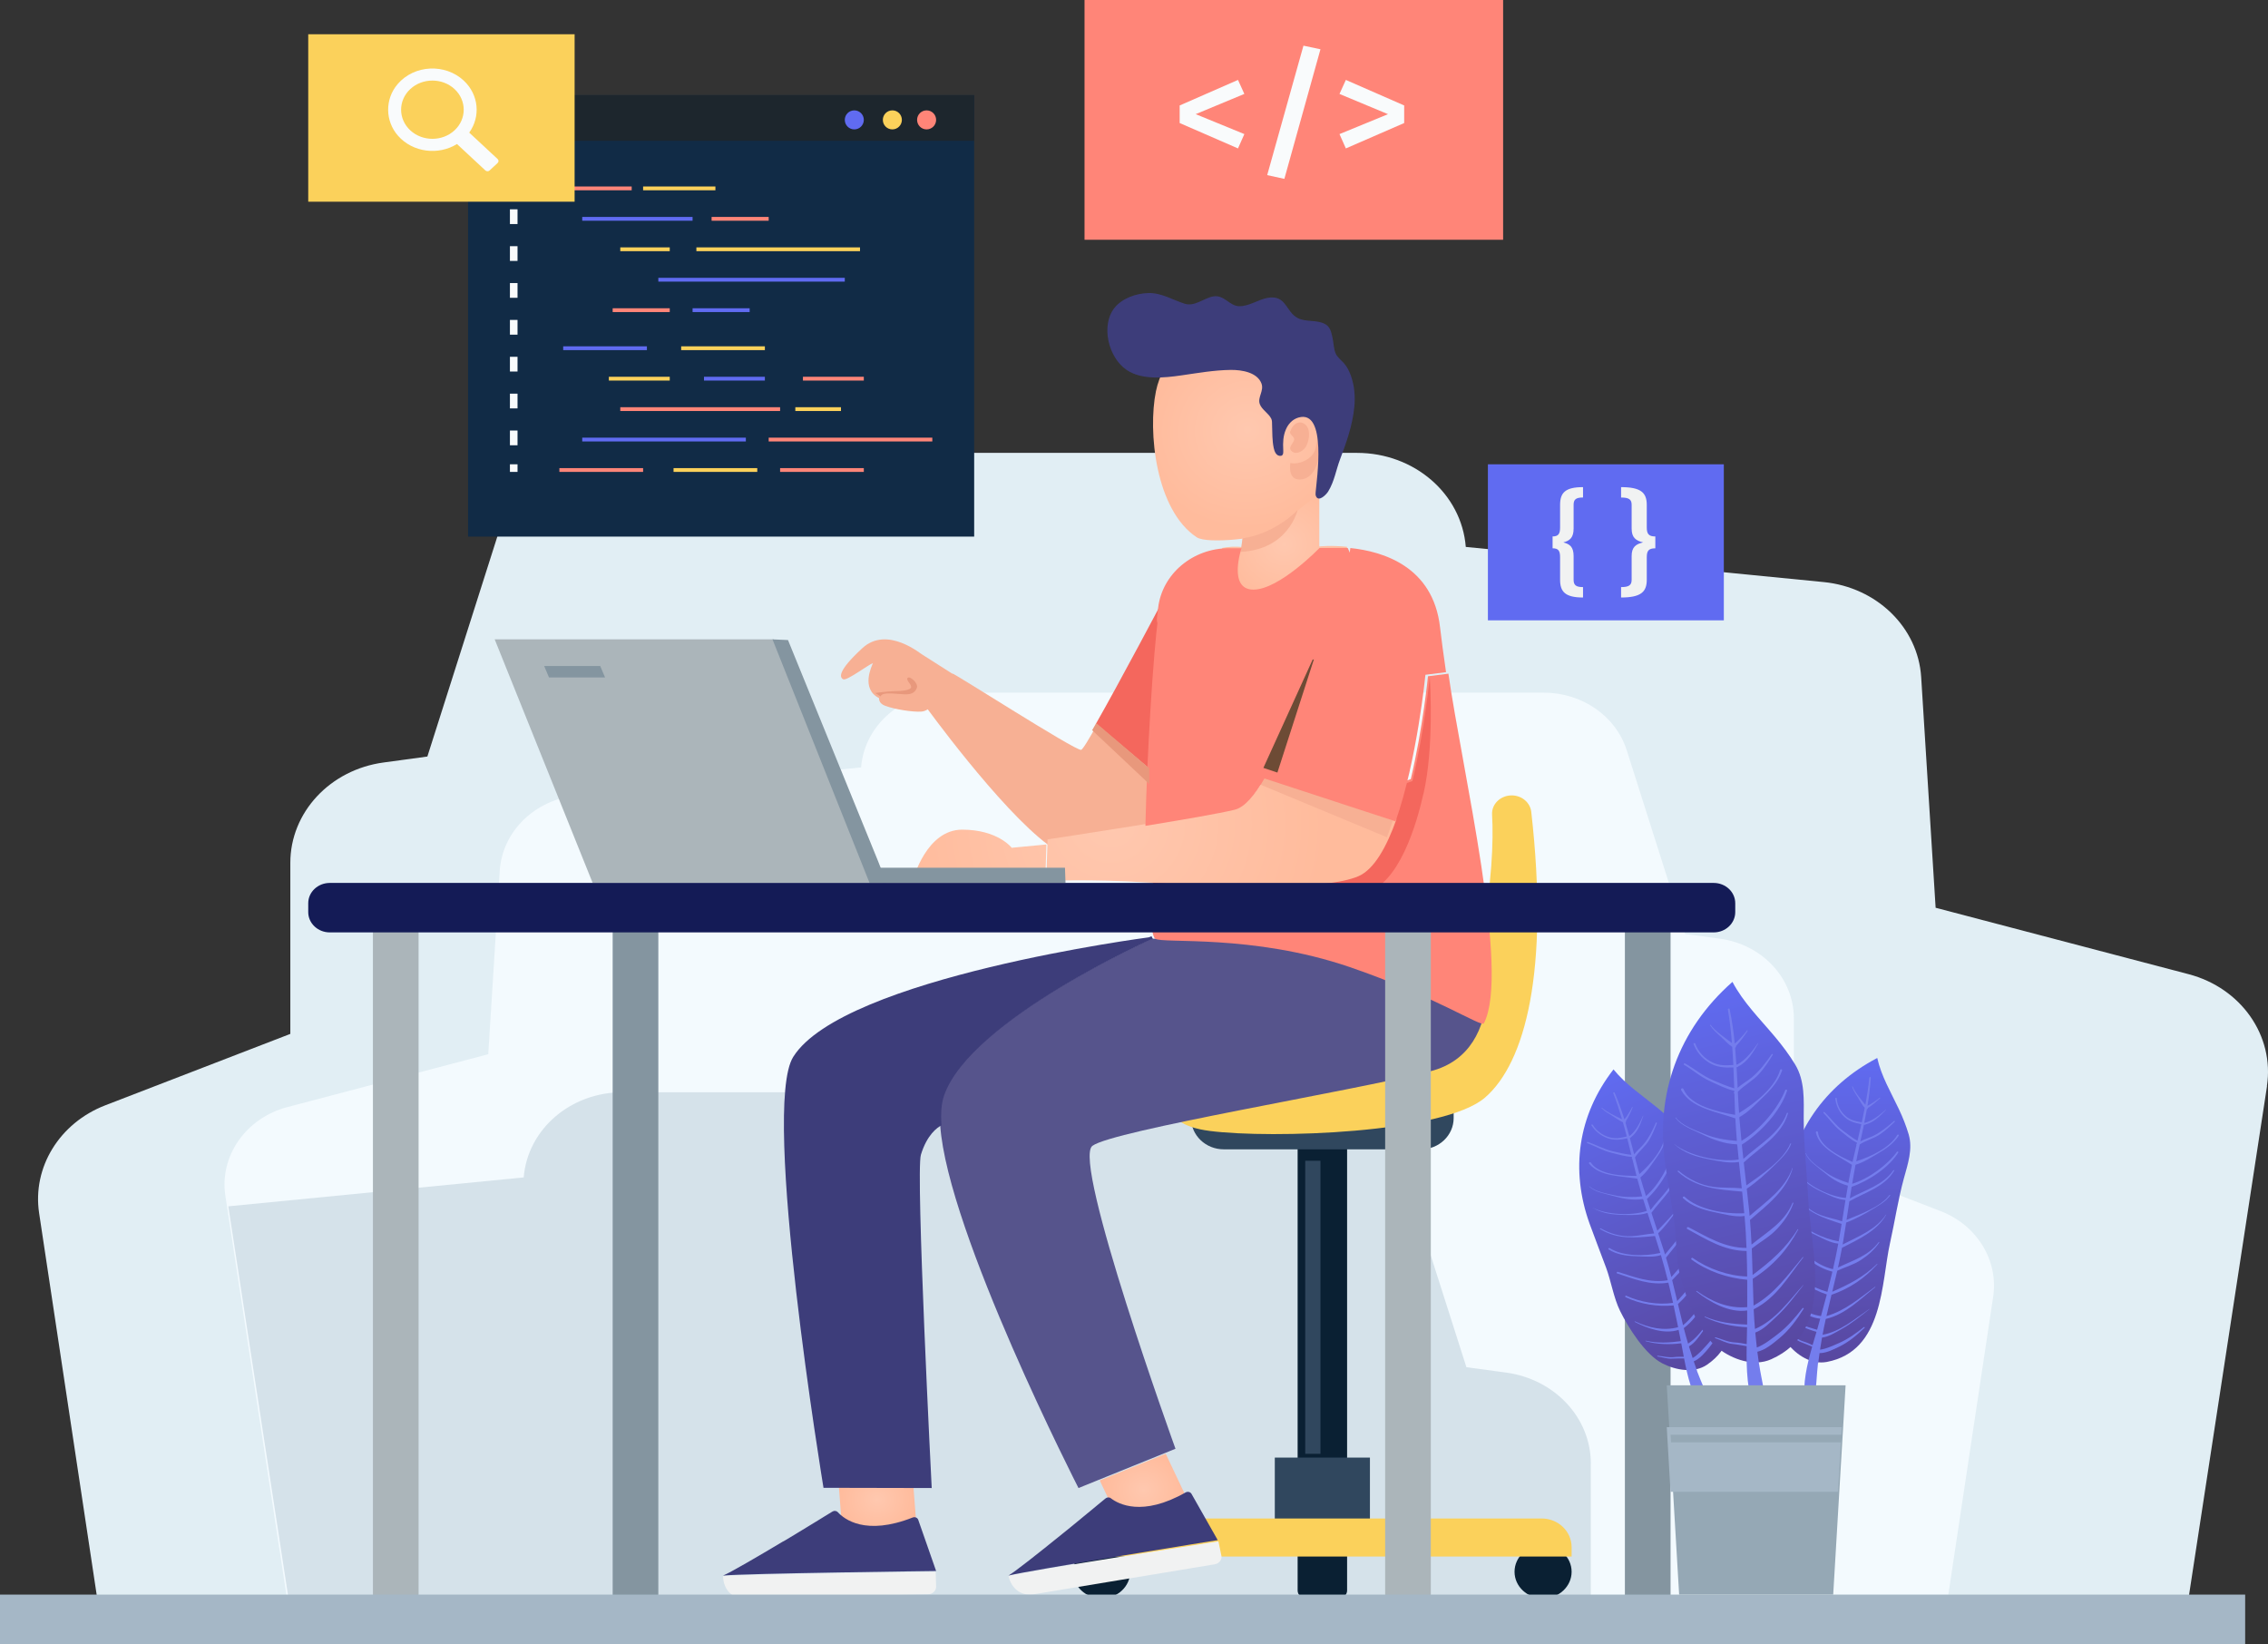 <?xml version="1.0" encoding="UTF-8"?>
<svg xmlns="http://www.w3.org/2000/svg" width="596" height="432" viewBox="0 0 596 432" fill="none">
  <rect x="0" y="0" width="596" height="432" fill="#333333" stroke="none"/>
  <path d="M595.739 285.409L574.193 426H26.453L10.277 318.744C8.473 306.73 15.619 295.085 27.683 290.425L76.294 271.668V226.726C76.294 213.481 86.718 202.255 100.818 200.35L112.308 198.788L131.613 138.099C135.206 126.759 146.409 119 159.102 119H356.606C364.12 119 371.006 121.692 376.129 126.124C381.266 130.569 384.641 136.753 385.187 143.712L479.24 152.945C493.203 154.329 504.023 164.869 504.857 177.886L508.655 238.524L575.109 255.972C588.935 259.591 597.734 272.163 595.712 285.383L595.739 285.409Z" fill="#E1EEF4"></path>
  <path d="M59.227 314.244L76.326 426H510.942L523.78 340.746C525.214 331.195 519.532 321.937 509.972 318.237L471.404 303.332V267.61C471.404 257.081 463.128 248.166 451.943 246.653L442.819 245.407L427.496 197.171C424.642 188.155 415.751 182 405.685 182H248.968C243 182 237.55 184.136 233.48 187.659C229.411 191.194 226.72 196.103 226.283 201.648L151.66 208.985C140.584 210.079 131.993 218.459 131.324 228.811L128.306 277.008L75.575 290.882C64.608 293.757 57.629 303.752 59.227 314.256V314.244Z" fill="#F3FAFE"></path>
  <path d="M418.048 384.553C418.048 372.565 408.587 362.399 395.782 360.665L385.352 359.247L367.823 304.293C364.56 294.026 354.389 287 342.867 287H163.577C156.751 287 150.512 289.443 145.857 293.456C141.201 297.482 138.13 303.077 137.625 309.382L60 316.977L76.737 426H420L418.034 425.24V384.541L418.048 384.553Z" fill="#D5E2EA"></path>
  <path d="M256 25H123V141H256V25Z" fill="#112B46"></path>
  <g style="mix-blend-mode:screen">
    <path d="M256 25H123V37H256V25Z" fill="#1D262D"></path>
  </g>
  <path d="M227 31.5C227 32.87 225.884 34 224.5 34C223.116 34 222 32.884 222 31.5C222 30.116 223.116 29 224.5 29C225.884 29 227 30.116 227 31.5Z" fill="#606BF1"></path>
  <path d="M237 31.5C237 32.87 235.884 34 234.5 34C233.116 34 232 32.884 232 31.5C232 30.116 233.116 29 234.5 29C235.884 29 237 30.116 237 31.5Z" fill="#FBD15B"></path>
  <path d="M246 31.5C246 32.87 244.884 34 243.5 34C242.116 34 241 32.884 241 31.5C241 30.116 242.116 29 243.5 29C244.884 29 246 30.116 246 31.5Z" fill="#FF8578"></path>
  <path d="M166 49H147V50H166V49Z" fill="#FF8578"></path>
  <path d="M188 49H169V50H188V49Z" fill="#FBD15B"></path>
  <path d="M182 57H153V58H182V57Z" fill="#606BF1"></path>
  <path d="M202 57H187V58H202V57Z" fill="#FF8578"></path>
  <path d="M176 65H163V66H176V65Z" fill="#FBD15B"></path>
  <path d="M226 65H183V66H226V65Z" fill="#FBD15B"></path>
  <path d="M222 73H173V74H222V73Z" fill="#606BF1"></path>
  <path d="M176 81H161V82H176V81Z" fill="#FF8578"></path>
  <path d="M197 81H182V82H197V81Z" fill="#606BF1"></path>
  <path d="M169 123H147V124H169V123Z" fill="#FF8578"></path>
  <path d="M199 123H177V124H199V123Z" fill="#FBD15B"></path>
  <path d="M227 123H205V124H227V123Z" fill="#FF8578"></path>
  <path d="M196 115H153V116H196V115Z" fill="#606BF1"></path>
  <path d="M245 115H202V116H245V115Z" fill="#FF8578"></path>
  <path d="M205 107H163V108H205V107Z" fill="#FF8578"></path>
  <path d="M221 107H209V108H221V107Z" fill="#FBD15B"></path>
  <path d="M176 99H160V100H176V99Z" fill="#FBD15B"></path>
  <path d="M201 99H185V100H201V99Z" fill="#606BF1"></path>
  <path d="M227 99H211V100H227V99Z" fill="#FF8578"></path>
  <path d="M201 91H179V92H201V91Z" fill="#FBD15B"></path>
  <path d="M170 91H148V92H170V91Z" fill="#606BF1"></path>
  <path d="M136 47H134V49H136V47Z" fill="#F9FBFC"></path>
  <path d="M136 117H134V113.127H136V117ZM136 107.312H134V103.439H136V107.312ZM136 97.624H134V93.752H136V97.624ZM136 87.936H134V84.064H136V87.936ZM136 78.248H134V74.376H136V78.248ZM136 68.561H134V64.688H136V68.561ZM136 58.873H134V55H136V58.873Z" fill="#F9FBFC"></path>
  <path d="M136 122H134V124H136V122Z" fill="#F9FBFC"></path>
  <path d="M395 0H285V63H395V0Z" fill="#FF8578"></path>
  <path d="M327 24.676L314.213 29.994L327 35.233L325.328 39L310 32.327V27.712L325.328 21L327 24.689V24.676Z" fill="#F9FBFC"></path>
  <path d="M347 12.946L337.512 47L333 46.016L342.529 12L347 12.946Z" fill="#F9FBFC"></path>
  <path d="M369 27.721V32.331L353.672 39L352 35.236L364.747 30L352 24.686L353.672 21L369 27.708V27.721Z" fill="#F9FBFC"></path>
  <path d="M453 122H391V163H453V122Z" fill="#606BF1"></path>
  <path d="M416 130.721C414.142 130.721 413.523 131.229 413.523 132.628V138.87C413.523 141.311 412.524 142.049 410.831 142.519C412.512 142.964 413.523 143.701 413.523 146.117V152.359C413.523 153.758 414.167 154.267 416 154.267V157C411.311 157 409.972 155.487 409.972 152.334V146.422C409.972 144.731 409.529 144.07 408 144.07V140.955C409.529 140.955 409.972 140.269 409.972 138.578V132.666C409.972 129.488 411.299 128 416 128V130.733V130.721Z" fill="#F1F2F2"></path>
  <path d="M432.75 132.677V138.586C432.75 140.276 433.245 140.962 435 140.962V144.076C433.245 144.076 432.75 144.724 432.75 146.427V152.336C432.75 155.488 431.264 157 426 157V154.268C428.052 154.268 428.774 153.759 428.774 152.362V146.122C428.774 143.72 429.891 142.97 431.788 142.525C429.906 142.055 428.774 141.305 428.774 138.878V132.638C428.774 131.241 428.08 130.732 426 130.732V128C431.25 128 432.75 129.487 432.75 132.664V132.677Z" fill="#F1F2F2"></path>
  <path d="M151 9H81V53H151V9Z" fill="#FBD15B"></path>
  <path d="M104.506 22.084C101.119 26.033 101.174 31.797 104.617 35.695C108.543 40.121 115.263 40.841 120.088 37.844L127.54 44.778C127.858 45.074 128.37 45.074 128.674 44.778L130.762 42.835C131.08 42.539 131.08 42.063 130.762 41.78L123.309 34.846C126.323 30.639 125.84 24.888 121.858 21.17C117.005 16.654 108.903 16.963 104.492 22.096L104.506 22.084ZM119.452 34.241C116.244 37.226 111.018 37.226 107.811 34.241C104.603 31.256 104.603 26.393 107.811 23.409C111.018 20.424 116.244 20.424 119.452 23.409C122.66 26.393 122.66 31.256 119.452 34.241Z" fill="#F9FBFC"></path>
  <path d="M354 143.686C353.853 145.107 351.775 160 335.445 160C318.312 160 321.181 144.088 321.181 144.088L321.154 143.987C322.83 143.66 324.626 143.547 326.53 143.748V136.214L345.983 126H346.693V143.585C346.693 143.585 349.777 143.245 354 143.686Z" fill="url(#paint0_radial_1657_9527)"></path>
  <path d="M345.241 91.656C348.058 94.294 350.178 97.702 351.203 101.856C353.104 109.619 351.313 117.824 348.879 125.298C348.468 126.573 347.99 127.873 347.128 128.946C346.513 129.716 345.733 130.347 344.954 130.978C341.426 133.819 337.897 136.659 334.369 139.499C331.976 141.431 317.289 143.034 314.485 141.178C303.682 134.046 301.603 113.381 303.764 102.815C307.347 85.293 331.757 79.019 345.227 91.643L345.241 91.656Z" fill="url(#paint1_radial_1657_9527)"></path>
  <path d="M339.052 113.742C339.193 112.066 340.945 110.24 342.71 111.328C344.539 112.454 344.104 115.418 343.349 117.057C342.761 118.332 340.766 119.746 339.423 118.545C338.298 117.544 340.05 116.369 340.101 115.456C340.152 114.63 338.477 114.042 339.167 113.167" fill="#F7B094"></path>
  <path d="M339.094 121.646C341.16 122.179 344.662 120.815 345.551 118.334C346.441 115.841 346.341 113 346.341 113C346.341 113 347.388 115.258 346.843 118.88C346.297 122.502 344.834 125.95 341.548 126C338.262 126.049 339.094 121.646 339.094 121.646Z" fill="#F7B094"></path>
  <path d="M336.809 119.715C336.809 119.715 336.673 119.766 336.592 119.778C335.383 119.93 334.894 118.575 334.717 117.714C334.296 115.713 334.364 113.7 334.283 111.674C334.269 111.167 334.31 110.534 334.092 110.066C333.413 108.609 331.593 107.672 331.05 106.165C330.412 104.418 332.218 102.683 331.498 100.771C330.398 97.846 326.364 97.174 323.444 97.2C319.07 97.251 314.806 98.01 310.487 98.631C305.936 99.289 300.11 99.91 296.089 97.225C291.254 93.983 289.23 85.55 292.843 80.928C294.813 78.408 298.548 77.066 301.821 77.002C305.285 76.926 308.218 78.851 311.396 79.826C313.936 80.599 316.381 78.344 318.744 77.901C321.719 77.344 322.982 80.371 325.617 80.459C328.171 80.535 330.683 78.674 333.169 78.256C338.126 77.407 337.841 82.055 341.155 83.638C343.22 84.625 345.895 84.03 347.987 85.031C349.576 85.79 349.793 87.133 350.147 88.64C350.445 89.944 350.459 91.463 350.921 92.704C351.342 93.819 352.347 94.528 353.135 95.402C353.99 96.351 354.547 97.478 354.982 98.669C355.946 101.328 356.163 104.19 355.892 106.976C355.444 111.648 353.841 116.245 352.17 120.639C351.084 123.488 350.676 126.464 349.019 129.162C348.571 129.883 346.574 132.011 345.841 130.428C345.678 130.086 345.705 129.706 345.732 129.339C345.95 126.401 348.883 107.444 341.196 109.724C339.58 110.205 338.493 111.459 337.895 112.889C337.176 114.599 337.121 116.321 337.216 118.132C337.216 118.385 337.243 118.651 337.216 118.904C337.203 119.234 337.108 119.576 336.809 119.715Z" fill="#3D3D7A"></path>
  <path d="M326.527 141.459C335.252 140.194 341 134 341 134C341 134 338.647 144.44 326 145L326.527 141.459Z" fill="#F7B094"></path>
  <path d="M351.704 405H343.296C342.028 405 341 404.077 341 402.939V291H354V402.939C354 404.077 352.972 405 351.704 405Z" fill="#0A2033"></path>
  <path d="M373.406 302H321.581C316.848 302 313 298.325 313 293.805V292H382V293.805C382 298.325 378.152 302 373.419 302H373.406Z" fill="#30475E"></path>
  <path d="M351.704 420H343.296C342.028 420 341 419.077 341 417.939V392H354V417.939C354 419.077 352.972 420 351.704 420Z" fill="#0A2033"></path>
  <path d="M282 413C282 416.863 285.361 420 289.5 420C293.639 420 297 416.863 297 413C297 409.137 293.639 406 289.5 406C285.361 406 282 409.137 282 413Z" fill="#0A2033"></path>
  <path d="M398 413C398 416.863 401.361 420 405.5 420C409.639 420 413 416.863 413 413C413 409.137 409.639 406 405.5 406C401.361 406 398 409.137 398 413Z" fill="#0A2033"></path>
  <path d="M335 404H360V383H335V404Z" fill="#30475E"></path>
  <path d="M413 409H282V406.536C282 402.381 285.529 399 289.866 399H405.134C409.471 399 413 402.381 413 406.536V409Z" fill="#FBD15B"></path>
  <path d="M347 305H343V382H347V305Z" fill="#30475E"></path>
  <path d="M397.425 209.002C394.397 208.913 391.931 211.24 392.095 214.049C392.959 228.019 389.767 262.1 375.752 273.731C358.6 287.943 310.007 286.011 310.007 286.011C310.007 286.011 301.979 295.15 318.035 297.184C334.091 299.218 379.327 297.858 390.26 288.388C400.85 279.21 407.138 255.172 402.398 213.337C402.124 210.935 400.014 209.079 397.411 209.002H397.425Z" fill="#FBD15B"></path>
  <path d="M306.344 382L312 393.954L294.683 401L289 389.009L306.344 382Z" fill="url(#paint2_radial_1657_9527)"></path>
  <path d="M389.68 246C388.587 248.031 310.104 246.038 302.698 246.673C302.698 246.673 254.662 267.971 247.761 287.898C247.064 289.904 246.873 292.556 247.078 295.73C249.005 323.793 283.415 391 283.415 391L288.704 388.855L306.387 381.696L308.902 380.681C308.902 380.681 281.611 305.147 287.064 301.086C292.517 297.024 354.382 286.895 375.837 281.501C397.32 276.081 389.68 246.013 389.68 246.013V246Z" fill="#56548C"></path>
  <path d="M239.597 385.05L241 403H221.403L220 385L239.597 385.05Z" fill="url(#paint3_radial_1657_9527)"></path>
  <path d="M302.604 246.013L301.907 246.292C301.907 246.292 221.54 256.777 208.441 277.722C199.931 291.355 216.404 390.937 216.404 390.937L244.841 391C244.841 391 240.593 308.047 242 303.426C243.598 298.158 246.316 296.242 247.409 295.696C247.191 292.535 247.382 289.869 248.092 287.864C254.99 267.922 303 246.635 303 246.635C302.85 246.533 302.713 246.305 302.604 246V246.013Z" fill="#3D3D7A"></path>
  <path d="M380.633 177.013L375.25 177.698C375.25 177.698 373.942 191.206 370.739 204.714L303.744 228.403L302.831 232.922C302.545 232.897 302.259 232.884 302 232.859C302.027 233.786 302.027 234.7 302.068 235.55C302.218 240.768 302.586 244.513 303.172 246.011C303.281 246.316 303.417 246.544 303.567 246.646C305.393 248.03 329.079 245.351 354.699 254.111C376.913 261.715 389.369 270.005 389.941 268.9C396.919 255.38 384.217 202.314 380.62 177L380.633 177.013Z" fill="#FF8578"></path>
  <path d="M374.08 208.468C372.284 216.526 367.635 232.54 358.529 234.689C346.625 237.503 323.627 237.363 302.069 236.288C302.027 235.431 302.027 234.51 302 233.577C302.261 233.602 302.549 233.615 302.837 233.64L303.755 229.087L371.173 205.219C374.396 191.61 375.712 178 375.712 178C375.712 178 375.712 178.077 375.739 178.23C375.877 180.341 376.795 196.598 374.094 208.494L374.08 208.468Z" fill="#F4675D"></path>
  <path d="M306 157C304.77 159.019 303.009 180.585 302.045 202L288 190.163C293.967 179.74 306 157 306 157Z" fill="#F4675D"></path>
  <path d="M297.653 217.998C286.099 219.866 275.47 221.466 275.47 221.466L275.443 222C262.58 212.421 243 185.286 243 185.286C243 185.286 248.859 178.73 250.317 177.003C250.535 176.736 282.447 197.215 284.082 197.037C284.491 196.999 286.126 194.318 288.306 190.342L302 202.258C301.782 207.39 301.605 212.51 301.496 217.363C300.215 217.592 298.921 217.795 297.64 218.011L297.653 217.998Z" fill="#F7B094"></path>
  <path d="M274.986 221.891L274.701 231H240C240 231 243.448 218 252.843 218C262.238 218 265.863 222.763 265.863 222.763L275 221.891H274.986Z" fill="url(#paint4_radial_1657_9527)"></path>
  <path d="M250.736 177.34L251 177.548C249.516 179.311 243.55 186 243.55 186L239.846 183.55C239.846 183.55 235.767 185.87 231.022 183.446C226.083 180.944 229.136 174.955 229.399 174.242C228.442 174.488 222.518 178.974 221.588 178.494C220.659 178.014 219.965 176.446 226.597 170.327C233.2 164.221 242.204 172.064 242.468 172.064L250.736 177.327V177.34Z" fill="#F7B094"></path>
  <path d="M231.403 182.087C231.403 182.087 229.967 184.405 232.518 185.414C235.069 186.423 240.033 187.144 242.166 186.976C244.299 186.807 246 184.225 246 184.225L239.545 179H234.372L231.403 182.087Z" fill="#F7B094"></path>
  <path d="M231.419 183C231.798 181.682 235.506 182.39 237.796 182.445C239.481 182.487 240.408 182.043 240.928 180.781C241.448 179.504 239.004 177.493 238.512 178.117C238.034 178.755 239.397 179.643 239.439 180.489C239.481 181.335 237.023 181.613 235.141 181.613C233.259 181.613 230 182.098 230 182.098L231.433 183H231.419Z" fill="#E8987C"></path>
  <path d="M366.863 215.253L332.618 204C330.129 208.313 327.462 211.561 324.823 212.208C320.829 213.185 311.16 214.859 301.422 216.445C300.137 216.674 298.838 216.877 297.552 217.092C285.955 218.957 275.287 220.556 275.287 220.556L275.26 221.088V221.431L275 229.436V231.466C275 231.466 286.625 230.92 301.286 231.872C321.8 233.229 348.264 234.041 357.03 230.21C361.133 228.408 364.415 222.484 367 215.189C366.959 215.215 366.918 215.227 366.863 215.253Z" fill="url(#paint5_radial_1657_9527)"></path>
  <path d="M332.189 204L366 215.614L364.474 220L331 206.082L332.189 204Z" fill="#F7B094"></path>
  <path d="M332.279 204.563C329.783 208.873 327.109 212.119 324.463 212.766C320.459 213.742 310.764 215.415 301 217C301.11 212.157 301.288 207.06 301.507 201.926C302.454 180.411 304.181 158.745 305.388 156.716C307.363 153.331 312.752 145.978 321.254 144.304L321.281 144.406C321.281 144.406 318.347 160.443 335.872 160.443C353.397 160.443 354.686 145.433 354.851 144C363.435 144.887 376.613 148.856 378.423 164.817C378.793 167.974 379.328 172.031 380 176.621L374.583 177.305C374.583 177.305 372.389 199.783 366.767 215.732C366.726 215.758 366.685 215.77 366.63 215.796L332.293 204.55L332.279 204.563Z" fill="#FF8578"></path>
  <g style="mix-blend-mode:screen">
    <path d="M332 201.767L346 171L335.686 203L332 201.767Z" fill="#6D4B35"></path>
  </g>
  <path d="M354.166 144H346.741C346.741 144 336.181 154.929 329.383 154.929C322.584 154.929 326.249 144.051 326.249 144.051H322.938C313.415 144.051 305.417 150.794 304.341 159.706C304.218 160.734 304.109 161.697 304.014 162.57C303.291 169.184 331.713 174 331.713 174L346.345 173.229L355.229 156.881L357 150.19L354.166 144Z" fill="#FF8578"></path>
  <path d="M265.027 414.081C265.698 417.242 268.161 419.491 271.718 418.908L319.195 411.042C320.399 410.848 321.192 409.814 320.96 408.744L320.18 405C320.18 405 270.24 412.768 265 414.057L265.027 414.081Z" fill="#F1F2F2"></path>
  <path d="M279.088 403.104C279.578 402.717 280.056 402.316 280.547 401.928C281.501 401.153 282.429 400.39 283.329 399.652C283.806 399.264 284.283 398.876 284.72 398.501C285.579 397.788 286.397 397.125 287.134 396.524C287.652 396.087 288.143 395.674 288.593 395.311C289.397 394.648 290.066 394.098 290.529 393.722C290.925 393.397 291.525 393.372 291.934 393.697C293.884 395.198 300.171 398.626 311.558 392.159C312.104 391.846 312.813 392.008 313.113 392.534L320 404.681C320 404.681 270.223 412.674 265 414C266.718 413.012 273.073 407.97 279.101 403.092L279.088 403.104Z" fill="#3D3D7A"></path>
  <path d="M190.014 414.177C190.095 417.459 192.127 420.073 195.739 419.998L243.846 418.933C245.059 418.908 246.027 417.992 245.999 416.877L245.89 413C245.89 413 195.385 413.607 190 414.152V414.177H190.014Z" fill="#F1F2F2"></path>
  <path d="M205.858 405.02C206.418 404.696 206.95 404.373 207.51 404.036C208.589 403.389 209.641 402.755 210.652 402.134C211.184 401.811 211.731 401.487 212.222 401.177C213.206 400.582 214.121 400.025 214.94 399.52C215.541 399.158 216.088 398.809 216.593 398.498C217.508 397.942 218.26 397.489 218.779 397.165C219.229 396.894 219.817 396.958 220.172 397.347C221.838 399.171 227.452 403.622 239.84 398.744C240.427 398.511 241.11 398.783 241.301 399.352L246 412.797C246 412.797 195.395 413.431 190 414C191.871 413.249 199.028 409.07 205.844 404.994L205.858 405.02Z" fill="#3D3D7A"></path>
  <path d="M155.74 232L130 168H203.274L229 232H155.74Z" fill="#ABB5BA"></path>
  <path d="M233 232H228.505L203 168L207.075 168.178L230.671 226.093L233 232Z" fill="#8495A0"></path>
  <path d="M231.989 232H280L279.865 228H231" fill="#8495A0"></path>
  <path d="M439 244H427V422H439V244Z" fill="#8495A0"></path>
  <path d="M376 244H364V422H376V244Z" fill="#ABB5BA"></path>
  <path d="M173 244H161V422H173V244Z" fill="#8495A0"></path>
  <path d="M110 244H98V422H110V244Z" fill="#ABB5BA"></path>
  <path d="M450.334 232H86.666C83.537 232 81 234.387 81 237.331V239.669C81 242.613 83.537 245 86.666 245H450.334C453.463 245 456 242.613 456 239.669V237.331C456 234.387 453.463 232 450.334 232Z" fill="#141B56"></path>
  <path d="M143 175L144.268 178H159L157.732 175H143Z" fill="#8495A0"></path>
  <path d="M288.067 190L287 191.87L302 206V201.855L288.067 190Z" fill="#E8987C"></path>
  <path d="M590 419H0V432H590V419Z" fill="#A5B7C6"></path>
  <path d="M496.68 326.585C494.337 337.113 495.045 355.036 480.047 357.867C476.001 358.625 472.105 356.034 469.762 353.051C466.684 349.159 465.948 340.905 466.003 336.191C466.044 332.45 467.419 328.279 467.855 324.512C468.332 320.442 468.727 316.36 469.231 312.29C471.07 297.616 479.339 285.318 493.315 278C494.391 282.816 496.857 286.898 499.036 291.511C500.031 293.622 500.916 295.847 501.57 298.058C502.714 301.977 501.325 305.92 500.303 309.674C498.791 315.21 497.933 320.986 496.68 326.585Z" fill="url(#paint6_linear_1657_9527)"></path>
  <path d="M477.797 358.2C477.905 357.312 478.014 356.425 478.149 355.55C479.936 355.55 481.79 354.599 483.279 353.876C485.878 352.621 487.976 350.808 490.006 348.881C490.115 348.78 489.925 348.615 489.817 348.704C487.786 350.301 485.675 351.848 483.266 352.9C481.912 353.483 479.949 354.447 478.284 354.637C478.447 353.585 478.609 352.52 478.799 351.468C480.653 351.252 482.359 350.111 483.929 349.236C486.595 347.753 488.896 345.839 491.279 343.988C491.306 343.962 491.279 343.924 491.252 343.949C487.61 346.422 483.55 349.946 478.948 350.72C479.191 349.401 479.448 348.082 479.746 346.777C479.76 346.713 479.773 346.637 479.787 346.574C485.12 345.306 488.72 341.401 492.808 338.232C492.876 338.181 492.808 338.08 492.727 338.13C488.707 341.059 484.93 344.393 479.963 345.813C480.396 343.949 480.843 342.086 481.289 340.222C486.108 338.561 489.966 335.912 493.336 332.222C493.39 332.159 493.295 332.07 493.241 332.134C489.749 335.531 485.918 337.484 481.492 339.423C481.939 337.585 482.386 335.734 482.805 333.896C484.89 332.932 487.083 332.349 489.018 331.081C490.913 329.839 492.619 328.343 493.85 326.492C493.918 326.39 493.756 326.302 493.688 326.39C490.994 330.029 486.92 331.157 482.995 333.059C483.374 331.335 483.739 329.611 484.051 327.874C488.436 325.617 493.187 323.525 495.678 319.189C495.705 319.151 495.637 319.101 495.61 319.151C492.984 323.132 488.382 324.844 484.213 327.012C484.267 326.707 484.321 326.39 484.375 326.086C484.646 324.476 484.89 322.866 485.147 321.243C487.665 320.305 490.06 318.961 492.334 317.579C493.945 316.603 495.664 315.627 496.706 314.093C496.774 313.991 496.625 313.903 496.544 313.991C494.189 317.148 489.045 318.961 485.242 320.546C485.485 318.91 485.729 317.288 485.986 315.652C490.209 313.256 495.163 311.938 497.762 307.627C497.843 307.5 497.64 307.386 497.559 307.5C494.866 311.43 490.142 312.647 486.108 314.879C486.257 313.865 486.419 312.863 486.582 311.849C491.13 310.277 496.436 306.714 498.831 302.86C498.967 302.645 498.642 302.454 498.493 302.657C496.043 306.042 491.13 309.719 486.717 311.063C486.988 309.427 487.272 307.792 487.583 306.169C487.61 306.118 487.638 306.08 487.651 306.03C489.695 305.472 491.712 304.115 493.485 303.101C495.61 301.871 497.64 300.439 498.967 298.423C499.116 298.195 498.723 297.992 498.588 298.22C496.571 301.605 491.766 303.862 487.786 305.155C487.908 304.559 488.017 303.963 488.138 303.38C488.328 302.492 488.517 301.605 488.707 300.718C490.331 299.665 492.402 299.158 494.04 298.055C495.461 297.092 496.706 295.925 497.911 294.746C498.033 294.632 497.857 294.442 497.722 294.556C496.07 296.014 494.378 297.396 492.375 298.41C491.252 298.968 489.979 299.298 488.883 299.906C489.194 298.461 489.519 297.003 489.817 295.558C489.83 295.558 489.857 295.558 489.871 295.558C489.884 295.558 489.912 295.558 489.925 295.558C490.033 295.583 490.128 295.545 490.196 295.481C492.402 294.962 494.108 293.174 495.583 291.653C495.624 291.615 495.569 291.564 495.529 291.602C493.972 292.959 492.199 294.455 490.101 295.025C490.101 295.025 490.101 295.025 490.074 295.025C490.02 295.025 489.966 295.012 489.912 295C490.155 293.821 490.385 292.642 490.588 291.45C490.751 291.425 490.886 291.298 490.845 291.146C492.023 290.41 493.079 289.472 494.08 288.547C494.162 288.483 494.053 288.369 493.972 288.433C492.93 289.269 491.901 289.967 490.737 290.575C491.157 288.128 491.468 285.669 491.617 283.171C491.631 282.943 491.265 282.943 491.238 283.171C491.008 285.567 490.629 287.938 490.196 290.296C488.978 288.8 487.61 287.253 486.866 285.529C486.825 285.44 486.677 285.479 486.704 285.567C487.069 286.632 487.692 287.57 488.314 288.509C488.869 289.358 489.316 290.347 490.033 291.095C489.79 292.363 489.519 293.63 489.248 294.886C487.759 294.657 486.406 294.404 485.174 293.39C483.672 292.16 482.819 290.486 482.67 288.623C482.656 288.394 482.264 288.394 482.291 288.623C482.453 290.347 483.198 291.97 484.457 293.263C485.783 294.619 487.34 295.05 489.126 295.393C488.802 296.851 488.463 298.309 488.125 299.754C486.771 298.993 485.526 298.004 484.308 297.104C482.345 295.646 481.195 293.884 479.489 292.236C479.313 292.071 479.042 292.312 479.205 292.477C480.802 294.062 481.871 295.786 483.699 297.206C484.998 298.233 486.446 299.526 488.003 300.274C487.989 300.35 487.962 300.426 487.949 300.502C487.935 300.515 487.908 300.527 487.895 300.54C487.773 300.654 487.786 300.781 487.854 300.87C487.529 302.264 487.204 303.659 486.88 305.053C486.866 305.142 486.839 305.231 486.825 305.32C483.36 303.836 478.176 301.25 477.716 297.485C477.675 297.13 477.107 297.231 477.188 297.599C478.217 301.859 483.211 303.748 486.663 306.08C486.325 307.665 486.013 309.237 485.729 310.835C483.496 310.112 481.357 309.224 479.476 307.817C477.77 306.549 475.347 305.003 474.576 303.038C474.549 302.974 474.454 303.012 474.481 303.076C475.198 305.041 477.364 306.385 478.948 307.728C480.951 309.427 483.008 310.873 485.58 311.545C485.567 311.608 485.553 311.684 485.58 311.76C485.404 312.762 485.228 313.776 485.066 314.777C480.856 314.473 474.968 311.481 472.816 308.502C472.816 308.489 472.789 308.502 472.789 308.514C474.251 310.797 476.471 312.128 478.975 313.281C480.843 314.144 482.859 315.158 484.971 315.31C484.673 317.174 484.375 319.05 484.078 320.914C482.25 320.28 480.315 319.975 478.501 319.291C475.807 318.289 473.764 316.476 472.18 314.245C472.085 314.105 471.841 314.22 471.936 314.359C474.846 318.695 479.042 319.975 483.956 321.598C483.712 323.132 483.455 324.666 483.184 326.188C479.164 325.465 473.967 323.17 471.923 319.899C471.774 319.658 471.368 319.861 471.517 320.102C472.803 322.194 475.022 323.525 477.269 324.59C478.894 325.364 481.14 326.631 483.076 326.771C483.076 326.821 483.062 326.872 483.049 326.923C482.656 329.129 482.183 331.31 481.682 333.49C477.188 332.438 474.291 329.319 471.016 326.403C470.786 326.2 470.434 326.505 470.664 326.72C473.994 329.788 476.917 333.008 481.533 334.137C481.113 335.912 480.68 337.687 480.22 339.449C476.389 338.447 472.613 335.899 470.136 332.983C469.96 332.78 469.649 333.059 469.825 333.262C472.396 336.431 476.105 338.828 480.058 340.133C479.557 342.022 479.042 343.924 478.528 345.813C474.603 345.255 471.571 342.948 469.148 340.032C469.094 339.969 468.958 340.057 469.013 340.121C471.165 342.923 474.413 346.155 478.325 346.498C478.163 347.106 477.987 347.702 477.824 348.311C477.729 348.678 477.621 349.046 477.513 349.414C474.549 348.602 471.801 347.601 469.351 345.724C469.283 345.674 469.202 345.775 469.27 345.826C471.598 347.791 474.373 349.109 477.35 349.959C477.026 351.087 476.674 352.266 476.322 353.445C475.591 353.128 474.873 352.773 474.075 352.545C472.599 352.127 471.652 351.252 470.366 350.529C470.244 350.466 470.122 350.618 470.231 350.694C471.354 351.379 472.153 352.266 473.439 352.723C474.386 353.052 475.293 353.483 476.213 353.864C474.86 358.58 473.669 363.588 474.319 368.114C474.467 369.115 476.254 369.382 476.538 368.317C477.391 365.033 477.35 361.534 477.743 358.174L477.797 358.2Z" fill="#747DED"></path>
  <path d="M449.408 323.738C452.103 334.191 460.974 350.169 448.555 358.613C445.213 360.888 440.44 360.067 436.92 358.284C432.312 355.958 427.856 348.766 425.738 344.468C424.06 341.068 423.4 336.745 422.08 333.155C420.649 329.274 419.123 325.419 417.72 321.526C412.673 307.495 414.584 293.122 424.005 281C427.21 284.944 431.336 287.674 435.448 291.011C437.318 292.528 439.161 294.197 440.771 295.954C443.617 299.051 444.168 303.184 444.952 306.976C446.107 312.589 447.977 318.163 449.408 323.738Z" fill="url(#paint7_linear_1657_9527)"></path>
  <path d="M445.991 360.256C445.688 359.411 445.384 358.566 445.095 357.72C446.735 357.014 448.017 355.437 449.064 354.188C450.883 352.03 451.986 349.57 452.992 347.034C453.047 346.895 452.799 346.819 452.73 346.946C451.586 349.191 450.36 351.412 448.609 353.317C447.631 354.377 446.253 356.017 444.805 356.837C444.461 355.828 444.144 354.806 443.827 353.784C445.439 352.863 446.487 351.16 447.534 349.759C449.312 347.375 450.553 344.738 451.903 342.126C451.917 342.101 451.876 342.076 451.848 342.101C449.629 345.772 447.493 350.541 443.606 353.052C443.221 351.765 442.862 350.478 442.531 349.179C442.518 349.116 442.504 349.04 442.476 348.977C446.818 345.747 448.347 340.789 450.663 336.335C450.704 336.259 450.58 336.196 450.539 336.272C448.168 340.486 446.211 344.99 442.283 348.22C441.829 346.365 441.388 344.511 440.947 342.656C444.64 339.262 446.969 335.351 448.389 330.708C448.416 330.632 448.292 330.582 448.265 330.67C446.611 335.111 443.951 338.379 440.754 341.874C440.326 340.032 439.885 338.202 439.417 336.373C440.905 334.682 442.655 333.294 443.855 331.402C445.04 329.534 445.936 327.516 446.211 325.358C446.225 325.245 446.046 325.22 446.018 325.333C445.191 329.673 441.953 332.298 439.21 335.565C438.769 333.862 438.314 332.159 437.804 330.468C440.809 326.708 444.24 322.949 444.544 318.066C444.544 318.015 444.475 318.003 444.461 318.066C443.855 322.684 440.395 326.04 437.542 329.635C437.446 329.333 437.363 329.03 437.267 328.727C436.771 327.163 436.261 325.611 435.751 324.059C437.639 322.217 439.238 320.072 440.698 317.927C441.732 316.413 442.876 314.861 443.138 313.057C443.152 312.943 442.972 312.918 442.945 313.032C442.228 316.804 438.314 320.463 435.53 323.39C435.006 321.826 434.483 320.261 433.973 318.684C436.771 314.874 440.74 311.72 441.167 306.812C441.167 306.66 440.947 306.635 440.919 306.786C440.244 311.392 436.426 314.344 433.738 317.952C433.421 316.981 433.104 316.009 432.787 315.038C436.274 311.833 439.527 306.522 439.968 302.106C439.996 301.866 439.596 301.815 439.554 302.055C438.852 306.067 435.985 311.328 432.539 314.268C432.043 312.691 431.547 311.101 431.092 309.512C431.092 309.461 431.092 309.411 431.092 309.36C432.719 308.048 433.973 306.029 435.13 304.414C436.536 302.472 437.749 300.377 438.038 298.03C438.066 297.765 437.625 297.74 437.597 297.993C437.28 301.841 433.89 305.777 430.817 308.502C430.651 307.922 430.486 307.342 430.334 306.749C430.1 305.878 429.866 304.995 429.645 304.124C430.665 302.535 432.346 301.273 433.339 299.62C434.207 298.194 434.813 296.655 435.406 295.103C435.461 294.952 435.213 294.864 435.144 295.015C434.29 296.971 433.366 298.901 431.974 300.592C431.203 301.538 430.169 302.333 429.438 303.317C429.066 301.879 428.694 300.453 428.308 299.027C428.322 299.027 428.336 299.002 428.35 298.989C428.363 298.989 428.391 298.989 428.405 298.977C428.515 298.951 428.584 298.876 428.611 298.8C430.417 297.463 431.161 295.179 431.836 293.223C431.85 293.173 431.781 293.148 431.754 293.198C430.927 295.028 429.99 297.072 428.322 298.422C428.322 298.422 428.308 298.422 428.295 298.422C428.239 298.434 428.184 298.447 428.143 298.459C427.826 297.299 427.495 296.138 427.151 294.99C427.288 294.901 427.357 294.737 427.247 294.611C427.991 293.488 428.543 292.214 429.039 290.99C429.08 290.902 428.928 290.839 428.887 290.927C428.308 292.088 427.688 293.122 426.875 294.132C426.131 291.76 425.304 289.413 424.298 287.104C424.201 286.89 423.857 287.041 423.939 287.243C424.821 289.489 425.566 291.785 426.241 294.081C424.422 293.211 422.465 292.353 420.99 291.091C420.907 291.028 420.797 291.116 420.866 291.192C421.693 292.012 422.699 292.605 423.705 293.211C424.615 293.753 425.469 294.472 426.475 294.876C426.834 296.113 427.164 297.362 427.481 298.611C426.007 298.989 424.628 299.292 423.044 298.863C421.1 298.346 419.543 297.172 418.551 295.545C418.427 295.343 418.068 295.494 418.206 295.696C419.157 297.185 420.577 298.371 422.327 299.027C424.174 299.721 425.814 299.507 427.619 299.115C427.991 300.554 428.35 302.005 428.694 303.443C427.109 303.292 425.497 302.888 423.953 302.547C421.472 301.992 419.598 300.869 417.269 300.049C417.035 299.973 416.883 300.289 417.117 300.377C419.322 301.185 421.1 302.308 423.429 302.888C425.111 303.304 427.027 303.897 428.818 303.973C428.832 304.049 428.86 304.124 428.873 304.2C428.873 304.225 428.86 304.238 428.846 304.263C428.791 304.414 428.846 304.515 428.97 304.566C429.301 305.954 429.645 307.342 429.99 308.717C430.017 308.805 430.031 308.893 430.059 308.969C426.172 308.994 420.204 308.704 418.054 305.487C417.848 305.184 417.365 305.487 417.613 305.79C420.521 309.234 426.007 308.969 430.252 309.714C430.665 311.265 431.106 312.817 431.561 314.369C429.163 314.596 426.792 314.634 424.408 314.104C422.244 313.625 419.309 313.196 417.696 311.72C417.641 311.669 417.572 311.745 417.627 311.795C419.185 313.284 421.803 313.65 423.884 314.23C426.517 314.975 429.066 315.467 431.754 315.063C431.768 315.139 431.795 315.202 431.85 315.252C432.153 316.224 432.457 317.208 432.76 318.179C428.736 319.567 421.927 319.176 418.564 317.334C418.551 317.334 418.537 317.347 418.564 317.359C420.962 318.835 423.622 319.164 426.461 319.227C428.584 319.264 430.913 319.391 432.939 318.697C433.518 320.501 434.097 322.305 434.689 324.097C432.705 324.235 430.789 324.728 428.804 324.828C425.855 324.98 423.14 324.147 420.659 322.772C420.508 322.684 420.342 322.885 420.494 322.974C425.18 325.749 429.631 325.245 434.91 324.778C435.392 326.254 435.847 327.743 436.302 329.219C432.264 330.153 426.406 330.127 423.03 327.97C422.782 327.806 422.492 328.147 422.74 328.311C424.89 329.698 427.536 330.027 430.114 330.102C431.974 330.153 434.621 330.43 436.467 329.787C436.481 329.837 436.495 329.888 436.509 329.938C437.156 332.083 437.721 334.241 438.259 336.398C433.628 337.205 429.521 335.54 425.166 334.19C424.863 334.102 424.684 334.518 424.987 334.619C429.466 336.083 433.642 337.824 438.424 337.029C438.852 338.795 439.265 340.562 439.651 342.34C435.654 342.946 430.996 342.139 427.371 340.473C427.109 340.36 426.958 340.726 427.206 340.852C431.037 342.694 435.558 343.4 439.803 343.022C440.216 344.927 440.602 346.832 440.988 348.737C437.101 349.772 433.256 348.889 429.673 347.211C429.59 347.173 429.507 347.299 429.59 347.349C432.856 349.027 437.349 350.668 441.112 349.444C441.236 350.049 441.36 350.668 441.484 351.273C441.553 351.639 441.636 352.018 441.705 352.396C438.59 352.825 435.599 353.002 432.484 352.283C432.402 352.257 432.374 352.383 432.457 352.409C435.503 353.267 438.672 353.355 441.815 352.964C442.035 354.112 442.242 355.311 442.476 356.509C441.649 356.509 440.836 356.471 439.982 356.585C438.424 356.787 437.143 356.383 435.627 356.232C435.489 356.219 435.434 356.408 435.585 356.433C436.936 356.61 438.08 357.102 439.472 357.001C440.505 356.925 441.525 356.963 442.559 356.951C443.482 361.732 444.668 366.729 447.355 370.564C447.948 371.41 449.726 370.943 449.491 369.87C448.775 366.577 447.121 363.423 445.949 360.244L445.991 360.256Z" fill="#747DED"></path>
  <path d="M475.173 315.119C475.813 328.351 482.513 349.577 465.436 357.168C460.833 359.208 455.304 357.206 451.519 354.298C446.562 350.508 442.98 340.852 441.509 335.199C440.338 330.718 440.624 325.354 439.93 320.721C439.167 315.723 438.309 310.725 437.587 305.727C435.014 287.674 440.897 270.665 455.264 258C458.137 263.451 462.427 267.631 466.539 272.554C468.419 274.795 470.216 277.199 471.714 279.667C474.37 284.023 474.002 289.134 473.988 293.906C473.988 300.956 474.833 308.094 475.173 315.132V315.119Z" fill="url(#paint8_linear_1657_9527)"></path>
  <path d="M462.259 358.451C462.095 357.369 461.945 356.274 461.809 355.192C463.965 354.688 465.902 353.027 467.471 351.743C470.2 349.515 472.152 346.772 473.98 343.889C474.076 343.738 473.803 343.587 473.694 343.726C471.756 346.205 469.709 348.634 467.13 350.585C465.697 351.667 463.623 353.367 461.672 354.059C461.522 352.75 461.386 351.454 461.263 350.145C463.432 349.364 465.124 347.527 466.735 346.042C469.477 343.524 471.633 340.592 473.898 337.71C473.925 337.672 473.871 337.634 473.844 337.672C470.255 341.649 466.489 346.985 461.181 349.201C461.044 347.564 460.935 345.916 460.853 344.28C460.853 344.191 460.853 344.103 460.853 344.028C466.885 341.02 469.968 335.343 473.871 330.422C473.939 330.347 473.816 330.234 473.748 330.322C469.846 334.941 466.366 339.975 460.813 343.059C460.717 340.718 460.662 338.364 460.594 336.023C465.889 332.675 469.682 328.446 472.547 323.097C472.602 323.009 472.452 322.934 472.397 323.022C469.286 328.056 465.274 331.467 460.567 335.016C460.499 332.7 460.444 330.372 460.349 328.056C462.559 326.319 465.015 325.01 466.939 322.959C468.836 320.945 470.405 318.692 471.278 316.137C471.319 315.999 471.101 315.936 471.046 316.074C468.972 321.159 464.415 323.651 460.28 327.037C460.185 324.872 460.048 322.72 459.871 320.555C464.428 316.628 469.504 312.789 471.101 306.937C471.115 306.874 471.019 306.849 471.005 306.912C469.122 312.387 464.128 315.722 459.775 319.485C459.735 319.095 459.707 318.717 459.68 318.327C459.475 316.339 459.257 314.337 459.025 312.349C461.768 310.511 464.224 308.246 466.516 305.968C468.14 304.344 469.9 302.708 470.678 300.568C470.733 300.43 470.514 300.354 470.46 300.493C468.645 304.911 463.023 308.535 458.929 311.48C458.698 309.467 458.466 307.466 458.234 305.452C462.559 301.412 468.126 298.441 469.859 292.576C469.914 292.4 469.627 292.325 469.573 292.488C467.608 297.925 462.273 300.707 458.138 304.508C458.002 303.262 457.852 302.016 457.729 300.77C462.723 297.623 467.963 291.871 469.614 286.598C469.709 286.308 469.245 286.17 469.136 286.447C467.28 291.167 462.532 296.931 457.633 299.775C457.429 297.749 457.238 295.735 457.074 293.709C457.101 293.646 457.115 293.583 457.115 293.52C459.407 292.274 461.413 290.097 463.214 288.385C465.384 286.321 467.376 284.043 468.317 281.262C468.427 280.959 467.881 280.821 467.799 281.136C466.462 285.73 461.386 289.782 457.006 292.45C456.951 291.708 456.896 290.965 456.855 290.223C456.787 289.115 456.733 288.008 456.678 286.887C458.302 285.176 460.635 283.993 462.245 282.205C463.651 280.657 464.77 278.921 465.861 277.171C465.97 276.995 465.697 276.831 465.575 277.007C464.06 279.197 462.464 281.337 460.362 283.099C459.189 284.081 457.742 284.823 456.637 285.868C456.555 284.056 456.46 282.243 456.351 280.418C456.378 280.418 456.392 280.393 456.419 280.393C456.446 280.393 456.473 280.393 456.487 280.393C456.624 280.393 456.733 280.318 456.787 280.229C459.298 278.983 460.758 276.378 462.054 274.15C462.082 274.1 462 274.05 461.972 274.1C460.526 276.152 458.875 278.43 456.528 279.713C456.528 279.713 456.514 279.713 456.501 279.713C456.432 279.713 456.364 279.713 456.296 279.726C456.2 278.253 456.091 276.781 455.969 275.308C456.16 275.233 456.282 275.044 456.187 274.868C457.36 273.66 458.343 272.237 459.257 270.865C459.325 270.765 459.161 270.664 459.093 270.765C458.111 272.061 457.087 273.169 455.873 274.226C455.573 271.193 455.163 268.172 454.522 265.164C454.468 264.887 454.017 264.988 454.058 265.265C454.563 268.185 454.891 271.105 455.123 274.05C453.158 272.602 451.015 271.155 449.542 269.317C449.46 269.217 449.296 269.317 449.364 269.418C450.156 270.589 451.22 271.52 452.284 272.477C453.239 273.332 454.099 274.377 455.204 275.082C455.327 276.655 455.409 278.241 455.491 279.827C453.622 279.978 451.889 280.053 450.087 279.197C447.877 278.153 446.294 276.403 445.503 274.226C445.407 273.962 444.943 274.075 445.039 274.339C445.803 276.353 447.222 278.077 449.173 279.26C451.22 280.494 453.239 280.569 455.518 280.481C455.6 282.306 455.668 284.131 455.737 285.969C453.854 285.453 452.025 284.622 450.251 283.879C447.399 282.684 445.434 280.922 442.828 279.437C442.569 279.286 442.31 279.651 442.569 279.802C445.011 281.249 446.881 282.986 449.542 284.169C451.452 285.025 453.622 286.157 455.75 286.611C455.75 286.711 455.75 286.799 455.75 286.9C455.737 286.925 455.709 286.938 455.696 286.963C455.586 287.127 455.641 287.278 455.764 287.366C455.818 289.115 455.887 290.865 455.955 292.614C455.955 292.727 455.955 292.828 455.969 292.941C451.288 292.148 444.179 290.537 442.392 286.17C442.228 285.755 441.559 286.032 441.791 286.447C444.425 291.242 451.097 292.073 456.023 293.873C456.132 295.849 456.269 297.825 456.432 299.788C453.485 299.562 450.62 299.096 447.891 297.963C445.407 296.931 441.982 295.786 440.399 293.646C440.345 293.583 440.249 293.646 440.29 293.722C441.791 295.861 444.861 296.856 447.208 298.001C450.183 299.461 453.144 300.594 456.473 300.682C456.473 300.77 456.487 300.858 456.542 300.933C456.651 302.179 456.774 303.425 456.91 304.671C451.711 305.502 443.62 303.589 440.031 300.644C440.017 300.631 439.99 300.644 440.004 300.669C442.528 302.972 445.639 303.929 449.037 304.596C451.575 305.099 454.358 305.741 456.965 305.326C457.21 307.629 457.469 309.945 457.715 312.248C455.3 312.009 452.857 312.185 450.442 311.883C446.867 311.443 443.783 309.869 441.15 307.654C440.986 307.516 440.741 307.717 440.904 307.868C445.844 312.223 451.329 312.55 457.811 313.104C458.015 314.992 458.206 316.892 458.37 318.793C453.267 319.07 446.226 317.799 442.705 314.476C442.446 314.237 442.023 314.589 442.282 314.828C444.52 316.968 447.631 317.912 450.715 318.554C452.939 319.007 456.064 319.9 458.452 319.51C458.452 319.573 458.452 319.636 458.466 319.699C458.698 322.43 458.861 325.174 458.957 327.905C453.185 327.905 448.655 325.023 443.742 322.468C443.401 322.292 443.074 322.757 443.415 322.946C448.436 325.665 453.021 328.673 458.984 328.711C459.066 330.938 459.107 333.179 459.134 335.406C454.181 335.293 448.764 333.33 444.82 330.548C444.548 330.347 444.261 330.775 444.534 330.976C448.682 334.022 453.949 335.834 459.148 336.275C459.161 338.666 459.161 341.07 459.148 343.461C454.208 343.902 449.801 342.014 445.912 339.22C445.817 339.157 445.694 339.295 445.789 339.371C449.31 342.102 454.29 345.035 459.134 344.342C459.134 345.11 459.134 345.878 459.134 346.633C459.134 347.099 459.134 347.564 459.121 348.043C455.273 347.904 451.616 347.489 448.054 345.953C447.959 345.916 447.891 346.054 447.986 346.092C451.438 347.766 455.232 348.559 459.107 348.748C459.08 350.195 459.039 351.68 459.011 353.19C458.015 353.014 457.046 352.8 455.996 352.75C454.072 352.674 452.639 351.894 450.852 351.403C450.688 351.353 450.579 351.579 450.742 351.63C452.325 352.133 453.581 352.964 455.273 353.14C456.528 353.266 457.756 353.53 458.998 353.719C458.902 359.723 459.093 366.028 461.358 371.239C461.863 372.397 464.128 372.208 464.115 370.849C464.074 366.695 462.873 362.542 462.273 358.426L462.259 358.451Z" fill="#747DED"></path>
  <path d="M485 364L484.371 374.748L483.372 391.5L481.744 419H441.256L439.628 391.5L438.643 374.748L438 364H485Z" fill="#95A8B5"></path>
  <path d="M484 375L483.876 377.197L483.738 379.458L482.995 392H438.991L438.262 379.458L438.124 377.197L438 375H484Z" fill="#A5B7C6"></path>
  <path d="M484 377L483.865 379H439.135L439 377H484Z" fill="#95A8B5"></path>
  <defs>
    <radialGradient id="paint0_radial_1657_9527" cx="0" cy="0" r="1" gradientUnits="userSpaceOnUse" gradientTransform="translate(337.496 143.006) scale(17.335 16.264)">
      <stop stop-color="#FFC8AF"></stop>
      <stop offset="1" stop-color="#FFBB9C"></stop>
    </radialGradient>
    <radialGradient id="paint1_radial_1657_9527" cx="0" cy="0" r="1" gradientUnits="userSpaceOnUse" gradientTransform="translate(327.814 112.955) rotate(-11.24) scale(27.779 25.812)">
      <stop stop-color="#FFC8AF"></stop>
      <stop offset="1" stop-color="#FFBB9C"></stop>
    </radialGradient>
    <radialGradient id="paint2_radial_1657_9527" cx="0" cy="0" r="1" gradientUnits="userSpaceOnUse" gradientTransform="translate(300.5 391.506) scale(10.897 10.103)">
      <stop stop-color="#FFC8AF"></stop>
      <stop offset="1" stop-color="#FFBB9C"></stop>
    </radialGradient>
    <radialGradient id="paint3_radial_1657_9527" cx="0" cy="0" r="1" gradientUnits="userSpaceOnUse" gradientTransform="translate(230.5 394.006) scale(10.278 9.193)">
      <stop stop-color="#FFC8AF"></stop>
      <stop offset="1" stop-color="#FFBB9C"></stop>
    </radialGradient>
    <radialGradient id="paint4_radial_1657_9527" cx="0" cy="0" r="1" gradientUnits="userSpaceOnUse" gradientTransform="translate(291.414 217.922) scale(56.261 53.926)">
      <stop stop-color="#FFC8AF"></stop>
      <stop offset="1" stop-color="#FFBB9C"></stop>
    </radialGradient>
    <radialGradient id="paint5_radial_1657_9527" cx="0" cy="0" r="1" gradientUnits="userSpaceOnUse" gradientTransform="translate(291.835 216.699) scale(56.674 52.572)">
      <stop stop-color="#FFC8AF"></stop>
      <stop offset="1" stop-color="#FFBB9C"></stop>
    </radialGradient>
    <linearGradient id="paint6_linear_1657_9527" x1="483.983" y1="277.964" x2="483.989" y2="357.969" gradientUnits="userSpaceOnUse">
      <stop stop-color="#606BF1"></stop>
      <stop offset="1" stop-color="#58479F"></stop>
    </linearGradient>
    <linearGradient id="paint7_linear_1657_9527" x1="415.497" y1="284.677" x2="447.418" y2="359.278" gradientUnits="userSpaceOnUse">
      <stop stop-color="#606BF1"></stop>
      <stop offset="1" stop-color="#58479F"></stop>
    </linearGradient>
    <linearGradient id="paint8_linear_1657_9527" x1="444.035" y1="260.597" x2="466.578" y2="357.049" gradientUnits="userSpaceOnUse">
      <stop stop-color="#606BF1"></stop>
      <stop offset="1" stop-color="#58479F"></stop>
    </linearGradient>
  </defs>
</svg>
